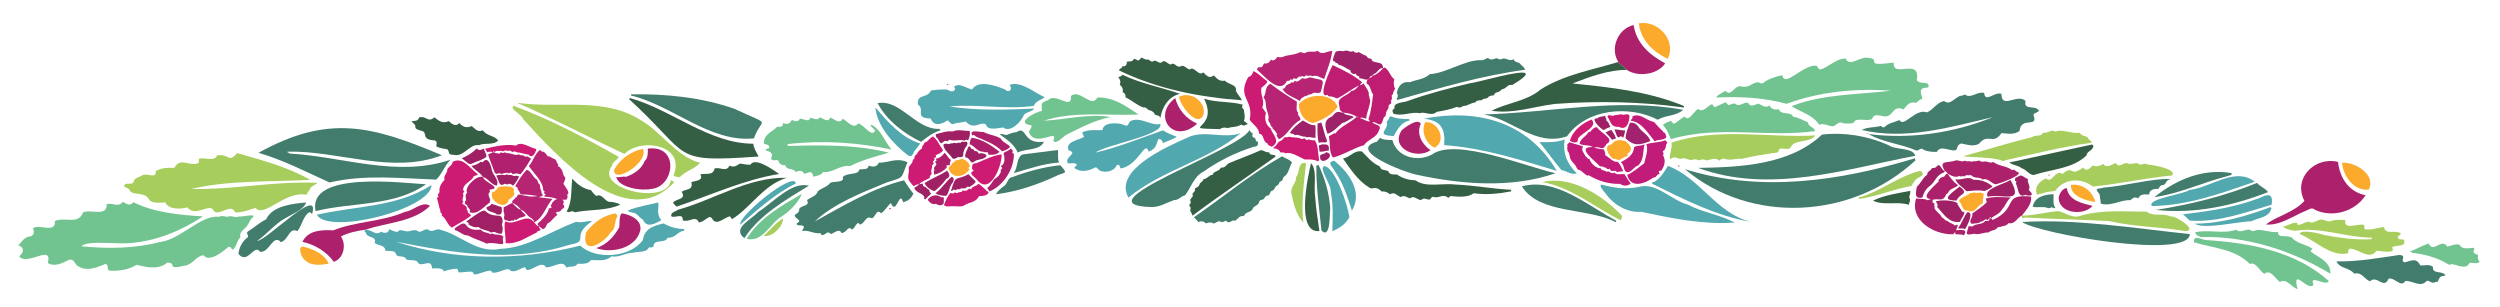 <?xml version="1.0" encoding="UTF-8"?> <svg xmlns="http://www.w3.org/2000/svg" id="Layer_1" viewBox="0 0 754.47 92.77"><defs><style>.cls-1{fill:#fbaa2c;}.cls-2{fill:#71c490;}.cls-3{fill:#a32270;}.cls-4{fill:#b72474;}.cls-5{fill:#9f2064;}.cls-6{fill:#9f216a;}.cls-7{fill:#911f60;}.cls-8{fill:#ae206b;}.cls-9{fill:#c11c7a;}.cls-10{fill:#b1206e;}.cls-11{fill:#be1d71;}.cls-12{fill:#ad206b;}.cls-13{fill:#cd1b73;}.cls-14{fill:#a7cd5c;}.cls-15{fill:#417c6c;}.cls-16{fill:#355f44;}.cls-17{fill:#51a8af;}</style></defs><g id="JYFIXU.tif"><g><path class="cls-2" d="m37.07,60.9c1,.62,2.39,1.44,3.12.1,6.58,3.22,13.83,3.85,21.07,4.31-6.71,4.43-14.2,7.45-22.16,8.07-2.87.38-13.46-.94-14.43.96,7.75.75,16.04.7,23.52-1.29,6.24-.66,12.47-8.34,17.88-7.61.86-.56,1.88.05,2.73-.05,1.22-.49,2.03.48,3.31-.04,1.19.15,6.2-1.31,3.65.77-.48.62-.69,1.36-1.12,1.92-.72,1.29-2.54,1.67-2.08,3.52-1.23,1.32-1.11,2.82-2.28,3.78-.7-.19-.33-.97-1.37-.83-1.65,1.47-5.76,4.77-7.49,2.53-1.97.09-3.2,2.58-5.29,3.06-6.59,1.5-2.26-.72-5.65-.86-2.68,2.36-6.58,1.33-9.27.68-2.49,1.53-5.21,1.9-8.04,1.77-1.08-.01-.18-1.55-1.24-2.06-2.53.99-5.49,2.36-8.06.86-1.43-.41-1.24-2.59-3.09-2.05-1.93.91-4.28,2.23-6.35.93,1.52-5.91-6.12,1.06-8.68-2.02,1.44-.94,1.73-2.8-.22-3.25.85-1.02,1.86-2.54,3.33-2.72,1.18,0,1.77-1.39,1.05-2.44,1.82-1.57,6.92,1.73,6.66-2.24,2.97-1.36,7.09,1.27,8.49-2.6,2.28-1.08,7.32,1.46,7.12-2.45,1.88-.61,3.51,1.09,4.87-.75Z"></path><path class="cls-2" d="m578.27,31.04c-2.21-.51-2.67.78-3.82,1.98-3.64-1.63-2.92,2.96-6.36,1.98-1.02-.08-2.44-.73-3.01.62-.14.62-.88.43-1.32.61-7.12-.61-1.33,1.48-7.55.98-1.14-.74-1.91.34-2.76.86-1.52.24-2.95-1.14-4.41-.39-1.89-2.98-5.54-3.84-8.4-5.63,9.57-3.75,19.89-3.44,29.95-4.67-10.22-.82-21.63.3-31.41,3.95-6.92-1.87-13.91-2.28-21.28-1.89.44-.91,1.91-1.31,2.76-2.05,1.75,1.98,2.75-1.59,4.59-1.36,2.73.71,3.02-.96,5.32-1.23,1.09.53,1.27.53,2.15-.21,1.5-1,3.47-1.55,5.18-1.9.56,4.04,6.53-3.58,10.41-2.83.17.53.49.79.9,1.16,2.72-.75,4.88-3.38,7.8-3.36.93,2.54,4.15-.28,6.13-.26,5.72.3-1.9,2.81,8.35,1.5-.38,4.9,8.17-1.69,6.97,5.27.47.78,1.49.8,2.28.84,1.51-.02,1.97,1.69.13,1.47-2.02.38-.92,2.05-.72,3.33-.78.21-1.35.7-1.9,1.24Z"></path><path class="cls-14" d="m95.79,55.17c-.81.88-2.25.97-2.39,2.27-.54.3-.55.82-.9,1.33-6.6-1.25-12.73,7.09-15.41,3.97-2.09.62-3.93,1.48-6.17,1.33-1.07-3.18-5.62,2.08-6.71-.95-1.43-1.47-5.3,2.41-7.68-.54-2.09.57-5.66.73-6.63-1.5-6.7.61-3.68-1.71-7.11-2.39-1.12-.33-2.57-.16-3.48-.91-.25-.97-1.19-1.03-1.84-1.5.05-1.5,1.96-.29,2.82-1.24.15-1.4,1.63-1.5,2.68-2.14,1.23-.89,4.29,1.32,4.03-1.26,1.77-1.05,3.56-1.05,5.61-.97,1.81-3.52,4.82-.12,7.35-1.53.03-.38.06-.79.1-1.25,1.75-.5,4.69,1.02,5.49-1.02.37-.28.61.23.98-.05,2.48-.08,2.65,2.3,5.04-.63,7.53,2.19,15.04,4.1,22.08,8.09-11.62.62-25.04.08-35.95,2.76,13.37.2,24.55-2.39,38.09-1.88Z"></path><path class="cls-17" d="m206.41,69.1c-2.07.02-4.41-.64-6.13-1.68-3.18.76-5.72,1.54-6.28,5.03-3.8,5.35-14.29,6.03-18.88,1.67-18.22,4.64-37.88,4.63-55.71-1.2,17.2,3.38,35.11,6.51,52.26.99,6.81-1.22.11-2.31,7-7.18-1.6-.13-3.25.65-4.81.2-7.62,2.84-14.71,7.86-22.8,8.17-7.2,1.45-11.78-4.13-18.06-5.72-1.19-.63-2.27.7-3.36.19-1.36-1.08-2.11.63-3.33.33-1.38-1.18-2.72.37-3.98-.18-.9,0-1.63-.74-2.33.25-.97.08-1.74-.58-2.63-.79.07,1.3-1.56,1.26-2.37.73-1.77,1.63-3.57-1.54-5.14-.19.61.22.61.89.89,1.23.97.75,3.02.67,2.28,2.35,1.2.93,3.16.52,3.28,2.41,1,.07,3.06-.27,3.24,1.1.49,1.01,2.67.09,3.03,1.48,1.11.47,3.22-.18,3.66,1.14,1.33,1.21,3.98-1.64,4.14,1.57.81.07,3.28-.38,3.49.89,1.18-.37,2.78-.79,3.87-.78.79.24.27,1.06.92,1.11.99.01,2.83-.36,3.9-.21.15.23.32.5.52.82,1.76-.02,3.36-1.23,5.14-1.12.11.2.2.36.32.57,1.75.23,3.27-1,5-1.08,1.3,1.59,3.09-.07,4.85-.57.2.29.39.55.61.87,1.87.05,4.57-2.95,5.77-.84,1.91.26,5.28-2.55,6.12.08,1.19-.57,2.6.15,3.43-1.15,1.42.04,3.28.17,4.01-1.11,2.48-.02,4.37.49,6.23-1.11,2.36.42,4.33-1.13,6.54-1.09,1.61-.47,3.9.09,4.77-1.65.53.23.91-.1,1.35-.15-.14-2.54,3.64-.84,4.25-2.74,2.41.17,2.79-1.8,5.02-2.13-.02-.13-.04-.25-.08-.52Z"></path><path class="cls-15" d="m131.65,54.2c-10.66-.37-21.63-1.62-32.18.87-7.02-3.16-14.01-6.81-21.46-8.96,21.25-11.76,34.34-8.09,55.36.74-15.15,5.84-31.18-1.47-46.65-1.08,0,.49.63.12.56.56,16.13.89,32.48,7.32,48.66,1.89-1.86,1.88-2.46,4.18-4.29,5.98Z"></path><path class="cls-15" d="m563.9,40.46c12.67,1.63,25.78-.34,37.6-5.12-12.98,2.99-26.2,7.05-39.66,3.88,1.71-.89,3.55-.7,5.42-1.12.56-.43.66.71,1.53.22,1.05-1.21,3-1.4,4.44-2.1,1.23,2.46,4.95-3.66,8.26-2.3,1.98-.77,2.92-2.97,5.2-3.43,1.94,1.55,3.32-1.36,5.26-1.64.42.13.7-.37,1.08-.27,1.85,1.28,3.68-1.12,5.75-.52.36,3.14,3.23-.57,5.24.29,0,4.78,4.8-.3,7.27,2.13-.68,3.04,3.01,1.02,4.04,2.93-.45.7-1.31.5-1.68,1.24,1.67,4.23-3.74.28-4.18,4.89-1.7,1.21-3.54.76-5.44.63-2.62,3.78-3.98-.22-6.8,3.22-1.73.96-3.61.25-5.35-.09-2.4.83.26,2.9-4.21,1.75-1.14-.28-2.51-.56-3.16.79-1.38.03-2.79-.06-4.03-.68-.92-.89-1.57.71-2.43.16-4.43-1.93-9.91-2.36-14.14-4.86,0,0,0,0,0,0Z"></path><path class="cls-2" d="m268.29,46.06c-3.95,1.13-7.95,2.15-11.76,4.07-2.9-.48-5.14,2.1-8.1,1.79-.7.99-1.76,1.1-2.86,1.38-.46-.15-.09-.64-.38-.86-.22-.18-.42-.38-.59-.54-.68.21-1.3.4-1.9.58-.54-1.28-1.61-.92-2.6-.61-.86-1.34-2.63-.32-3.12-2.02-1.16.09-1.82-.37-2.16-1.51-.7-.12-1.7.35-2.17-.49,1-1.54-.28-2.11-1.63-2.53.19-.51.66-.5,1.07-.54.32-1.38-.8-.94-1.59-1.48.06-2.97,2.55-3.38,4.06-5.05,1.17.13,1.69.01,1.79-1.14,1.19.55,2.06.26,2.63-.92.88.46,2.05.69,2.42-.4.97.11,1.75.58,2.72.47.15-.24.31-.47.47-.72,1.02.14,2.02,1.01,2.83-.13,1.19.34,2.35,1.77,3.2.05,1.16.5,2.86,2.17,3.67.37,1.55.74,3.21,3.32,4.69,1.44,1.71.18,3.95,4.38,5.17,2.17-.46-.49-.92-.97-1.4-1.47.07-.14.13-.25.19-.36,2.95,1.48,4.01,5.04,6.13,7.52-10.17-2.14-20.91-2.88-31.35-1.64-.22.53.25.59.63.55,10.02-.28,20.09-.42,29.93,2.03Z"></path><path class="cls-15" d="m275.64,58.48c-.63,1.37-1.59,2.2-3.07,2.53-1.16-3.95-2.05,4.3-3.72.25-1.12.99-1.74,2.36-2.99,3.12-1.27-1.55-1.57,1.02-2.71,1.51-1.94-1.02-2.01,1.5-3.66,1.9-.8-1.55-1.48,1.28-2.39,1.47-1.23-1.38-1.53,1.08-3.18,1.06-.55-1.52-2.15-.03-3.13.31-1.33-1.27-1.31.3-2.83.33-.12-.21-.21-.37-.33-.59-2.1.24-3.38-1-5.57-.67.22-.43.4-.8.59-1.18-.49-.98-1.71-.08-2.25-.89.05-.57.97-.42.77-1.11-3.04-2.49.09-1.12.06-3.59.86-1.06,3.31-.68,2.31-2.55,1.32-.95,2.72-1.11,3.3-2.69,1.23-.99,2.77-1.27,3.78-2.55.99-.46,4.33.05,3.72-1.67,1.08-1.45,4.89-.55,4.93-2.25.99-.41,2.64.3,2.9-1.25,1.21.48,2.5.5,3.02-.87,3.02.04,5.45-1.66,8.68-.13-2.13,5.07-.68,4.36-6.22,6.07-7.41,3.05-16.11,6.42-21.77,11.8,8.71-4.79,17.33-10.04,26.97-12.43.84,1.45,1.82,2.7,2.79,4.06Z"></path><path class="cls-15" d="m549.86,40.62c6.96-.79,13.81.42,20.12,3.2,2.02,1.54,7.25.58,8.04,3.18-21.37,4.13-44.07,11.57-65.57,3.67,12.65-.22,27.62-.82,37.41-10.05Z"></path><path class="cls-15" d="m508.52,51.06c22.78,7.16,46.83,3.56,69.37-3.29.06.21.1.38.17.62-19.1,17.8-49.81,19.41-69.54,2.67Z"></path><path class="cls-12" d="m490.95,21.11c3.54,2.28,9.39,1.35,11.59-1.99-4.75-2.57-8.65-5.95-9.53-11.56-4.72,1.04-7.23,7.02-4.63,11.13-.05.03-.09.04-.14.06.84.81,2.09,1.51,2.72,2.37Z"></path><path class="cls-16" d="m507.61,31.75c-10.65-4.27-21.81-5.4-33.06-6.57,5.15-1.96,11.03-4.19,16.41-4.07-.63-.86-1.88-1.56-2.72-2.37-7.88,2.42-16.13,3.75-23.31,8.27-4.29,3.64-10.01,3.92-14.78,6.42,6.54,1,12.59-1.26,19.01-2.06,13.04-.97,26.14-.71,39.04,1.08,0-.16.01-.25.02-.36-.2-.12-.39-.29-.6-.35Z"></path><path class="cls-15" d="m415.55,42.76c.3-.38.59-.75.9-1.14,1.16.65,2.46.63,3.75.63,1.3,5.1,7.44,6.82,11.97,4.37,7.12-5.17,28.39,3.7,37.26,5.66-13.3,4.62-28.4,3.4-42.01.42-3.17-.55-21.21-7.33-11.87-9.95Z"></path><path class="cls-14" d="m211.27,49.14c-1.38,1.75-4.5,2.49-6.24,4.43-.55-.32-1.37-.08-1.76-.68,3.76-9.12-9.67-11.54-14.84-6.43-10.71-5.01-21.89-10.89-32.38-15.44,12.42,1.83,26.02-1.87,37.19,5.15,6.42,3.65,10.77,11.01,18.02,12.97Z"></path><path class="cls-17" d="m286.55,32.13c8.14,1.29,17.3,1.02,25.55.63-.55.97-2.21.96-3.06,1.85-.75,2-4.12,5.65-6.32,3.85-7.55,1.46-3.09-2.1-7.33-.9-1.38.66-2.99.35-3.88-.89-1.38.36-2.86.33-4.13.83-.64-.26-.86-.88-1.44-1.19-1.79,1.28-4.12,1.92-5.07-.54-5.19-.15-1.44-2.64-3.88-4.24-.33-3.4,2.93-1.7,3.93-4.21,1.52-.25,3.35-.39,4.92-.29.84.43,1.74,1.04,2.42-.1-.11-.3-.2-.55-.3-.81,1.66-1.22,3.65.52,5.38.9,1.91-3.06,7.03-1.17,9.86-.08,1.19,1.28,2.66.11,1.44-1.31,3.35-1.35,7.47,2.33,10.64,3.71-.91.73-2.88,1.23-3.27,2.6-8.28,1.21-17.07-.61-25.48.18Z"></path><path class="cls-11" d="m409.47,35.25c-1.05-.7-2.67-1.24-4.03-1.21l.02.02c-1.66-1.09-.86-.74-1.34-2.4-.68-2.5,2.55-2.59,3.69-4.23.98,0,1.66-.91,2.34-1.63-2.02.83-4.41,2.94-6.66,3.91-.8-.26-1.53-.75-2.36-.59-.37-.11-.48-.77-.97-.35-2.36.1,1.38-7.99,2-9.12,3.17,1.47,6.25,2.93,8.92,5.18-.22.28-.42.52-.64.79.54.21.68-.32,1.06-.45.58,1.13,1.8,2.29,1.58,3.56.31.46.09,1.02.43,1.45-.02,1.87-1.05,3.64-1.22,5.65-.66-.16-1.29-.58-1.9-.16,1.08.16,2.01,1.13,3.08.94-.17-.22-.33-.42-.49-.63.83-2.45,1.12-5.04,1.4-7.52-.72-.83-.64-2.07-1.48-2.94-.76-.19-.45-1.09-.18-1.51.31-.07.51-.26.6-.57.44.01.74-.18.89-.6,0,0-.02.02-.02.02,1.22-.26,2.45-1.38,3.22-2.3,0,0-.02.02-.02.02.16-.07.33-.15.51-.23,1.39.84,1.68,2.75,2.87,3.52-.21.99-.26,1.96.27,2.96-.69.52-.36,1.51-1.08,2.03q.33.93-.25,1.65c.51.68-.22.93-.65,1.24.12.64-.13,1.19-.52,1.65-.41.59-.11,1.73-.83,1.94-.52.76-.31,1.73-1.2,2.25-.88-.12-1.59-.91-2.38-.75.99,1.16,3.08.56,1.97,2.66-.76,2.17-3.37,2.57-4.45,4.3-3.23.93-6.11,2.91-9.38,3.74-1.27-1.66-.72-4.31-1.25-6.38.58-.34,1.13-.66,1.7-.99.04.03.12.08.24.17,1.68-2.35,4.46-3.17,6.53-5.12q.21.3.57.07c-.25-.02-.42-.03-.59-.05Z"></path><path class="cls-16" d="m456.35,25.66c-1.34-.33-1.67.95-2.66,1.16-.28.11-.56.16-.76.42-.6.84-1.8.34-2.1,1.53-.58.05-1.32.07-1.75.61-.47.63-1.42.12-1.88.86-.69.06-1.62-.06-1.98.71-1.28,0-2.28,1.05-3.5,1.02-.64.18-1.21.86-1.97.25-1.99.81-4.01,1.17-6.19,1.54-1.58,1.5-3.45-.23-5.13.41-2.52-.56-5.21,1.05-7.89.14-.44-.69-.43-1.25.32-1.55-.53-1.92,2.73-1.76,3.87-2.25,6.15-2.23,12.64-3.9,18.91-5.39,3.65-.42,25.88-7.36,12.72.55Z"></path><path class="cls-14" d="m186.75,47.35c-.46,1.04-1.93,1.36-2.05,2.71-5.51,7.01,16.78,12.03,17.71,4.41.47-.04.7.3,1.08.49-14.46,15.79-35.69-8.18-45.67-19.09-.33-1.32-4.1-2.98-2.87-3.94,11.03,4.05,21.7,9.7,31.8,15.43Z"></path><path class="cls-2" d="m504.27,42c-1.45-3.42-1.39-2.85-2.4-4.29.53-.53,1.19-.87,2.38-1.2.28.26.58.56.89.85,1.22-.55,2.06-1.65,3.28-2.17,1.13,1.78,2.89-1.67,3.99-2.31,1.66,1.23,2.65-.8,4.28-1.46.23.31.44.6.69.94,1.24-.4,2.18-1.04,3.39-1.49.3.29.6.59.91.89,2.71-1.27,1.82.3,3.38-.13.92-.18,2.28-1.32,2.85-.1.65.8,1.93-.11,2.73-.25,1.12.38,1.91,1.51,3.42.55.55,1.32,1.6,1.25,2.82,1.18.64,1.91,3.57.46,4.24,2.22,1.69.22,2.98,1.08,4.51,1.7.11,1.46,1.83,1.27,2.15,2.63-14.04,2.02-29.37-1.84-43.52,2.44Z"></path><path class="cls-17" d="m324.22,50.6c.26-.29.52-.57.8-.86-.59-.85-1.8-.31-2.75-.46-1.22-1.9,3.32-3.07.26-3.88-1.27-2.67,3.19-3.17,4.62-4.08-.21-.47-.4-.89-.59-1.32,1.83-.99,4.08-.68,6.16-.72.17-2.53,4.76-2.36,6.67-1.5,1.25.69,1.11-.98,1.88-1.3,3.07-1.3,6.04,1.57,8.89.94,1.19,3.31-16.47,6.27-19.58,8.63,6.76-1.53,13.77-4.41,20.44-6.73,1.28.96,2.68,1.34,4.12,1.95-1.22.82-2.83,1.27-4.16,1.92-.28-.7-.4-1.38-1.45-1.17-.66,1.9-.71,2.82-2.88,3.76-1.05-3.74-2.89,3.93-8.34,5.07-.59-.41-.13-1.35-1.29-1.06-.63,2.1-4.51,2.75-5.77,1.09-.16-.35-.55-.43-.86-.3-1.82,1.06-4.52,1.56-6.18.04Z"></path><path class="cls-17" d="m469.8,51.56c-11.15-3.35-22.25-6.95-33.97-7.76.41-5.03-.97-7.41-6.15-7.99,16.13-3.12,31.37.87,40.12,15.75Z"></path><path class="cls-15" d="m421.71,30.17s-.11-.14-.23-.29c.39-.63.53-1.17.06-1.86.45-2.08,1.57-3.55,3.95-3.2,2.06-.88,4.23-.77,6.01-2.45,4.94-.26,10.65-4.31,15.35-4.22.87.19,1.45-.48,2.23-.68.68.85,1.67.4,2.5.06.47.2,1.06.57,1.61.3,1.23-.69,2.27.94,3.57.02.29.98,1.3.86,1.98,1.32.35.69,1.35.97,1.48,1.89-13.12,1.74-25.86,5.55-38.5,9.1Z"></path><path class="cls-15" d="m386.92,47.16c.98.73,2.12.8,2.98,1.88-.75,1.22-.93,3.12-2.16,4.13-.56.18-.52.86-.76,1.23-.25.28-.7.35-.92.68-.04.6-.48.8-.94,1.08-.47.39-.46,1.16-1.1,1.35-.83.12-.63,1.22-1.27,1.48-.62,0-.94.32-1.19.83-.28.66-1.47.29-1.57,1.15-.19,1.12-1.65,1.06-1.96,2.09-.44,1.1-2.22.77-2.65,2.18-1.19-.33-1.79.79-2.61,1.4-1.03-.6-1.78,1.32-2.74-.06-.5.11-1.11.72-1.62.34-.71-.46-1.43.37-2.16.55-.74-.52-1.53-.34-2.35-.04-.57-.7-1.39-.81-2.19-.41-.47-.5-.92-.97-1.39-1.46,8.78-6.07,17.3-13.13,26.61-18.41Z"></path><path class="cls-17" d="m340.54,59.64c-4.64-8.3,11.61-15.33,17.64-18.04,5.21-2.61,10.87.48,16.24-1.42-9.72,8.15-23.81,11.15-33.88,19.46Z"></path><path class="cls-14" d="m504.4,43.06c14.18-4.71,28.91-1.39,43.45-2.18-1.7,2.42-6.48,1.06-7.37,3.5-.54,1-2.26.29-3.17.48-.76.15-.36,1.01-.9,1.15-3.71.52-7.27,1.07-10.79,1.93-1.7-.25-3.29.63-4.93.05-.66-.31-1.35.01-1.81.5-1.32-1.11-2.48-.29-3.81-.07-.73-.32-1.43-.47-2.17-.04-.65-.08-1.4-.54-2.04-.15-1.27.35-2.48-.98-3.77-.24-.98-.28-2-.97-2.87.02-.94.21.66-3.82.19-4.98Z"></path><path class="cls-15" d="m377.06,39.23c.23.48.56.83,1.05,1.04-.37.6-.15,1.39.64,1.32.32.59,0,1.09.9,1.2.11,1.09-.28,1.47-1.32,1.5-5.41,1.74-10.47,4.2-15.14,7.51-2.93,1.43-3.84,5.04-5.59,7.18-1.21.19-1.93,1.47-3.25,1.39-2.28.78-4.12,2.04-6.62,2.12-23.37-.48,26.94-17.36,29.33-23.27Z"></path><path class="cls-15" d="m507.94,33.15c-2.19,2-5.29,1.53-7.65,2.99-8.44-4.41-21.41-3.45-27.39,5.01-9.56,3.2-16.24-5.04-25.08-6.62,19.78-.48,40.38-5.1,60.13-1.38Z"></path><path class="cls-2" d="m310.49,39.8c.22-.7.97-1.14.77-2-5.09-.52,1.11-4.09,3.19-4.32-.09-2.1-.57-2.45,1.86-3.27,2.27-2.41,7.26,3.25,6.88-1.24,2.63-2.28,6.23,3.84,7.99.46,4.83-.2,8.61,2.58,12.44,5.13-9.42.44-19.33-1.12-28.6,1.86,6.68-.3,13.39-2.23,20.16-1.09-4.82.89-9.46,3.4-13.66,5.51-.75.56-3.09,3.02-3.62,1.57,1.67-3.96-5.55,2.51-7.41-2.62Z"></path><path class="cls-15" d="m190.44,28.82c0-.11-.02-.2-.03-.35,10.51-.18,21.19.88,31.2,4.35,11.89,5.59,8.18,2.3,5.92,8.94-13.28,1.36-24.45-9.9-37.09-12.93Z"></path><path class="cls-16" d="m227.34,43.37c.15,1.48.94,2.53,1.6,3.87-26.97,1.87-19.92.15-39.12-17.35.12-.1.22-.2.33-.29,12.76,3.59,23.67,13.69,37.19,13.78Z"></path><path class="cls-16" d="m437.78,59.15c-.24.19-.46.36-.71.56-1.41-1.27-2.61,0-4.06-.18-.69-.22-.8-.21-1.19.34-.53.99-1.52-.36-2.59.23-.92,1.04-2.4-1.54-3.67-.2-1.06-.36-1.81-1.14-2.84-.42-1.06-.39-1.89-1.74-3.23-.84-.75-.59-1.45-.98-2.49-.83-2.13-2.12-2.7-.28-3.88-1.28-3.26-1.95-5.63-5.54-7.82-8.69,2.29-.45,3.35-2.61,5.73-2.11,1.46,1.47,3.02,3.37,4.91,4.26.77.13.56,1.18,1.42,1.21.49.25,1.34.13,1.68.6.38,1.08,1.58.81,2.54.85,1.61,1.16,3.49,1.71,5.64,1.78,2.91,2.26,8.19.77,12.02,1.26,5.63.25,11.09,1.3,16.76,1.58.02.17.04.29.06.48-3.66.72-7.7,1.11-11.29.57-1.9,1.38-4.76,1.06-6.98.85Z"></path><path class="cls-12" d="m705.59,48.86c.52,4.85,3.3,9.11,8.32,10.05-3.11,4.93-9.99,6.92-15.29,4.4-.92-.83-1.62-.17-2.54.21-3.92,1.54-7.97,4.64-12.24,4.22,3.27-2.56,8.59-3.67,11.6-7.12-3.6-6.9,3.29-13.49,10.15-11.76Z"></path><path class="cls-16" d="m366.31,22.75c1.08,1.15,1.75,1.85,3.35,1.59,1.04,1.23,3.72,1.1,3.31,3.08.54,1.05,1.35,1.93,1.86,2.84-12.62-.85-25.9-3.5-37.11-9.01.03-.69.9-.43.97-1.26.93.15,1.5-.4,1.35-1.36.94-.19,1.68.16,2.23-.94.41.19.82.39,1.28.6.36-.29.64-.55.93-.94.72.38,1.29.76,2.17.64.53.39.98.92,1.61.36.77-.27,1.34.88,2.3.51.84-1.11,1.72.41,2.73.64.64-.57,1.2-.13,1.74.31.51.33,1.03.48,1.58.05.84-.14,1.55.86,2.38,1.11,1.54-1.19,2.59,2.21,4.17.88.95.94,1.76,2.02,3.15.9Z"></path><path class="cls-14" d="m707.77,66.38c-.49,3.38,3.89.8,5.73,1.54.02.43.04.84.06,1.24,2.15.42,3.84-.48,5.94-.64.27,2.55,3.46.7,4.97,1.89.09.66-.57.58-.81.89-.15,1.16,1.06.91,1.82,1,.9,2.54-2.56,1.45-3.59,2.38,1.38,2.17-3.64.98-4.72.99-2.04,3.09-5.55-.76-8.14-.62-.25.46-.65.79-.23,1.3-5.23,1.48-10.11-3.86-14.77-5.73.07-1.54,6.19-.17,7.33.29,4.76.91,9.35,1.54,14.31,1.28.05-.15.09-.27.16-.47-7.8-.02-15.62-3.34-23.25-2.06-1.07-.16-2.97-.51-3.58-1.27,1.44-.25,2.95-1.42,4.28-1.13-.28,1.75,3.07-.96,3.84-.22.71.41,1.45-.21,2.15-.38,1.29-.87,2.57.03,3.71.2,1.56-.63,3.03-.53,4.77-.47Z"></path><path class="cls-16" d="m363.22,54.04c1.24-.06,1.57-1.26,2.74-1.28.38-1.31,1.96-.87,2.47-2.19,1.08.17,1.52-.54,2.19-1.2,3.15-1.38,6.75-2.61,9.87-4.04.93-.04,1.49.83,2.55.6,0,1.28,2.36.44,1.79,1.41-8.26,5.96-16.8,11.62-24.94,17.76-.19-.95-1.04-1.39-.51-2.35-.62-.65-.57-.96.03-1.57-.48-1.19.03-1.11.62-2.06-.65-1.04.96-1.03.58-2.23.57-.36,1.34-.59,1.43-1.37.3-.58,1.04-.7,1.19-1.49Z"></path><path class="cls-17" d="m495.22,63.91c-3.98.39-8.35-2.12-10.7-5.57-.49-.5-2.47-2.87-.9-2.57,3.61,1.03,7.41,1.41,11.15.6,5.02-1.4,9.67,4.08,14.58,5.37,4.47,2.39,9.85,3.06,14.15,5.43-9.66.68-18.92-1.29-28.29-3.26Z"></path><path class="cls-15" d="m610.23,67c16.37-.99,33.91,1.9,50.64,3.65-.22,7.78-45.59-.06-50.64-3.65Z"></path><path class="cls-2" d="m702.81,84.83c-.87,1.81-6.03-2.35-4.64,1.11-1.6,2.27-6.59-5.7-4.79,1.31-1.89-.53-3.28-3.4-5.36-2.17-1.47-1.07-2.82-3.97-4.7-2.44-1.35-.76-2.59-3.79-4.33-2.97-4.63-4.59-10.87-4.74-16.85-6.53-.38-2.43,2.35-.82,3.51-.7,12.99.82,27.02,3.25,37.16,12.39Z"></path><path class="cls-14" d="m638.52,49.18c1.02,1.78,2.31-.34,3.55.08,1.19.74,2.75-.71,3.67.45.91-.03,1.66-.63,2.52-.02,1.22,0,8.98,1.36,7.23,3.27-7.99.74-15.93,2.56-23.91,3.34-3.51-2.78-8.7-2.46-11.34,1.29-1.39.23-2.84.3-4.13.87-.49-.06-.92.16-1.33.32-.99-2.24.64-4.13,2.77-4.95,1.65,1.89,2.72-2.92,4.84-1.34,3.81-3.02,1.83,1.23,6.29-1.93.99,1.45,2.04.17,2.9-.61,1.19.43,2.07.2,3.16-.5.98,1.49,2.46.2,3.78-.25Z"></path><path class="cls-15" d="m95.23,63.71c-2.45-12.23,26.27-8.48,33.32-8.09-9.6,6.74-22.38,5.37-33.32,8.09Z"></path><path class="cls-16" d="m220.92,66.15c-.27-.38-.45-.65-.62-.88-1.51.28-3.78,2.7-5.09,1.14-.31-.52-.73-1.19-1.4-.78-.98.54-1.68,1.32-2.88,1.51-1.06-2.35-2.84.11-4.87-.64.04-2.46-2.27-.51-3.47-1.24-.3-1.15,1.24-1.35,1.91-1.93,10.92-3.02,21.38-9.97,32.9-9.67-7.08,2.21-10.71,8.88-16.48,12.5Z"></path><path class="cls-15" d="m732.34,84.78c-1.85,2.15-4.26-.14-6.46,0-1.19,2.26-3.33-1.26-5.04-.67-1.45,3.4-3.5-1.29-5.61.79-1.79-.74-2.44-2.89-4.76-2.31-1.58-1.96-4.31-1.43-5.35-3.71,6.44.13,12.67-1.03,18.9-1.92,2.64.05-.07,1.84,1.76,2.22,2.27-.67,3.45-1.34,4.66.92,1.33.1,2.57-.5,3.81.44-.35,2.38,3.17.99,3.72,2.63-1.78.25-1.62.39-2.29,1.85-.71-.04-1.34.59-2.05.13-.37-.19-.71-.49-1.27-.39Z"></path><path class="cls-15" d="m77.58,72.71c2.83,0,19.24-17.07,16.61-8.14-.27-.22-.48-.38-.73-.58-1.98,1.05-2.24,4.02-3.72,5.76-2.57-1.25-2.55,2.62-4.99,3.33-2.28-2.67-3.5,3.33-6.26,2.9-1.85-2.56-3.67,4.01-6.54.66.26-2.12,1.18-3.81,2.88-5.1.22-.69-.68-1.16-.04-1.67,1.92-1.13,3.5-2.71,5.54-3.69,1.8-4.03,7.99-4.75,12.06-5.07-.62,2.13-4.22,3.47-6.21,4.7-3.3,1.8-5.48,4.77-8.58,6.89Z"></path><path class="cls-16" d="m204.15,62.37c-.39-.41-.71-.76-1.07-1.16.98-1.41,4.15-.83,2.63-3.35,1.55-.98,3.48-.34,2.95-2.91,1.1-.4,3.77-.37,2.69-2.34,1.64-.4,3.85.5,4.32-1.79,1.73-.46,3.52,1.24,4.53-.87,1.11.73,2.11.08,3.03-.56,1.12.02,2.11.43,3.25.3,1.45-2.38,6.8,1.55,8.68,2.82-10.58,1.67-20.7,6.43-31.01,9.85Z"></path><path class="cls-14" d="m592.42,47.15c6.9-1.85,13.83-4.09,20.78-5.73,1.16-.94,2.48.12,3.44-1.41,1.1.33,2-.69,2.96-.56.5.23.96.4,1.45,0,2.33-.14,4.21.88,6.46.62.84.77.83.77,2.09,1.14.65.25.71,1.17,1.55,1.36v.52c-8.72,1.16-17.37,3.37-25.96,5.27-.84.61-1.55-.26-2.36-.25-3.28-.74-7.21-.55-10.41-.96Z"></path><path class="cls-16" d="m150.35,42.39c-1.47,1.58-4.03.57-5.86,1.44-2.7-.55-4.52,3.74-7.67,2.88-1.87,0-.99-.78-1.8-1.65-1.14-.21-2.29-.32-3.33-.86-.08-.79.51-1.25-.46-1.82-4.6-.23-1.66-2.54-4.34-2.98-.77-.32-1.71-.35-1.55-1.38-.1-.55-.78-.89-1.17-1.42,1.07-.16,1.89.06,2.37-1.18,2.26-.57,2.49,1.76,4.57-.02,1.23,1.02,2.57,2.06,4.28,1.14.96.78,2.05,1.9,3.27.59.96,1.26,2.22,1.58,3.69.91,1.1.8,1.7,2,3.36,1.28,1.19,1.78,3.33,1.45,4.63,3.05Z"></path><path class="cls-4" d="m390.02,24.12c-.16-.06-.33-.13-.54-.22-.15.49-.58.52-1.08.51-2.25,4.35-6.73-1.48-9.08-3.37.11-.22.22-.46.35-.73.38-.01.75-.03,1.16-.05.2-.36.41-.72.64-1.12,1,.17,1.68-.25,2.05-1.17.86.7,1.49-.18,1.97-.8q1.18.38,2.37-.3c1.45-.3,3.04-.39,4.28-1.05.66-.34,1.23.51,1.87.1,1.13-.71,2.39.06,3.68-.6,1.15,1.45,2.74.15,4.35.01-.24,2.8-1.55,5.75-2.44,8.53-1.04-.46-2.57-1.38-3.57-.84-.6-.56-1.21.22-1.85-.34-.22.18-.44.36-.65.53-.38-.36-.77-.29-1.15,0-.08-.06-.16-.11-.27-.19-.31.27-.62.54-.95.83-.56-.32-.81-.35-1.14.27Z"></path><path class="cls-13" d="m139.75,57.35c.11.13.26.31.42.5-.88.56,0,1.09-.47,1.69-.08.51-.24,1.03.17,1.51-.17.08-.32.15-.48.23.53.73,1.83.81,1.44,2.1.13.06.25.12.41.21-.5.74.84.76.86,1.53-1.78,1.39-3.82,2.36-5.73,3.59-1.49-.95-1.67-2.77-3.11-3.7.53-.51-.6-.73-.34-1.36-.5-1.23-.65-2.6-1.05-3.86.16-.17.32-.35.48-.52-.53-.59.09-.74.31-1.34-.28-1.24.5-2.72,1.5-3.62-.43-1.49.94-1.91.85-3.27.54-.81,1.48-1.2,1.61-2.22,3.1-1.6,5.25,2.05,7.61,3.79-.33.45-.9.28-1.33.67-.58,1.57-3.11,1.99-3.14,4.09Z"></path><path class="cls-2" d="m664.15,71.53c-.82-.44-1.4-.47-1.69-1.42,4.05-.96,8.47.62,12.42-.8,1.13,1.21,2.68-.24,4.07.01.79.72,1.46.27,2.34.06,2.07-.02,3.94.84,6.2.65-.06,2.02,2.28.66,4.16,1.69,1.6,1.83,4.2,1.99,6.24,3.32-.21.27-.4.52-.62.79,2.36,1.94,6.13,3.01,6.03,6.79-11.63-7.01-25.16-11.41-39.14-11.09Z"></path><path class="cls-14" d="m610.2,65.06c3.57.05,7.26-1.06,10.92-1.35,2.02.37,4.3,2.26,6.48,1.49,6.65-2.02,13.15-1.32,20.21-1.32,2,1.59,4.97.31,7.25,1.44,1.65-.3,8.47,4.37,4.43,4.43-7.55-1.33-15.55-1.3-23.07-3.03-8.32-.46-16.7-.62-25.02-1.06-.7-.08-1.39.76-1.19-.6,0,0-.01,0-.01,0Z"></path><path class="cls-12" d="m110.38,69.31c-2.5.34-5.22.87-7.49,2.05,1.7,2.44.88,6.68-2.17,7.66-2.01-2.97-5.88-5.34-9.45-6.01,1.66-3.57,5.89-3.69,9.3-3.49,6.94-2.79,14.73-2.55,21.67-5.6,2.48-.27,5.19-3.39,7.54-1.81-4.84,4.91-13.21,5.03-19.39,7.2Z"></path><path class="cls-4" d="m162.65,68.27c-.97-.93.03-1.01.6-1.7,1.02-.97,2.09-2.17,2.4-3.66.25-.07.51-.14.82-.23-.11-.29-.2-.55-.31-.83.17-.1.33-.18.51-.28-.05-.12-.1-.23-.15-.35.67-.35.76-1.12,1.7-1.09-1.32-.66-2.62-.61-4.08-.83.21-.25.36-.43.54-.64-.17-.12-.33-.24-.53-.38.07-.17.14-.34.22-.54-.13-.08-.29-.16-.42-.24-.07-2.87-2.89-5.17-4.36-7.4,1.41-1.57,1.81-3.71,3.38-4.86.35.2.53.76,1.07.52.48.45.98.83,1.25,1.44.75-.15,1.11.47,1.76.7,1.03.21.76,1.17,1.45,1.77-.54.71.68.56.7,1.2.87.69.47,1.93,1.33,2.61.24.78-.39,1.38-.49,2.03.5.76,2.22,2.8,1.11,3.2.15.57.27.9-.2,1.54-.39.02-.81.03-1.4.06,1.03.35.42.69.39,1.37.68.8.34.99-.43,1.47-.36.9-1.15.72-1.84.98.18.22.36.43.56.68-.94.7-1.59,1.62-2.44,2.35-1.13.27-.65,1.64-1.98,2.02-.41-.32-.77-.61-1.14-.91h0Z"></path><path class="cls-17" d="m528.18,66.92c-10.33-1.79-20.06-6.77-29.55-11.46-.32-.69.61-.4.91-.76,1.71-1.18,2.78-2.85,3.81-4.65,9.73,3.68,14.53,14.19,24.84,16.86Z"></path><path class="cls-12" d="m587.77,52.46c.9,1.27,1.82,2.52,3.12,3.42-.55.79-2.08.91-2.7,1.8-.25.33-.34.78-.85.9-.98,2.66-2.26,1.04-4.21,1.77.21.21.24.4-.04.62.27.19.54.38.8.57-.25.28-.28.57.02.86-.63.86,1.87,2.13,2.08,3.21.71.16.94,1.08,1.79,1.06.38.63,1.58.72,2.1,1.36.38.09.61-.51.98-.02-.17.45-.35.93-.55,1.47,1.2-.03,3.87-.57,2.36,1.52-.94-.42-1.52-.13-2.65-.37.07-.17.12-.29.17-.41-.34-.09-.37-.07-.7.47-5.79.24-13.32-4.2-11.22-10.82,1.27.31,2.12-.09,3.51.57.26-.27.68-.14.99-.36-3.74-.27,1.46-4.33,2.36-5.42-.47-.54.27-.37.39-.85.16-.35.92-.37,1.23-.54.31-.31.46-.93,1.04-.77l-.02-.02Z"></path><path class="cls-12" d="m185.95,53.44c1.11.2,1.99-.32,2.98-.07,2.35-.84,4.69-2.31,5.64-4.82.99-.74.99-2.59.93-3.7,9.72-1.21,8.04,11.56,1.08,12.16-2.9.68-9.83-.33-10.62-3.57Z"></path><path class="cls-4" d="m381.29,29.39c1-1.19.28-3.35,2.13-4.08,2.55,1.92,5.14,3.71,7.93,5.33.14,1.15-.44,2.59.46,3.42-.54.76,1.37,1.66.36,2.3-2.55,1.44-3.6,4.44-6.19,5.65-.27-.38-.5-.72-.74-1.06.06-.1.14-.22.23-.38-.41-.63-.69-1.34-1.39-1.66.13-.68-.58-.58-.61-1.13-.06-.51-.59-.87-.75-1.62.42-1.17-.29-2.33-.58-3.56-.22-1.1.04-2.29-.86-3.2Z"></path><path class="cls-17" d="m95.61,64.82c11.6-2.74,24.15-2.19,34.6-8.98.03,7.28-31.08,15.17-34.6,8.98Z"></path><path class="cls-16" d="m339.65,29.35c.14-.75-.16-1.16-.82-1.56.16-1.05-.17-1.55-.91-2.25.38-.79.17-1.44-.45-2.29.53-.07.92-.27,1.3-.68,5.62,2.68,11.55,3.71,17.33,5.75-3.38.75-5.39,3.93-5.91,7.3-.32-1.02-1.22-.61-1.76-1.16-.15-.65-.72-.84-1.2-1.12-.95.09-1.12-1.17-2.14-.9-2.02-.67-3.42-2.11-5.43-3.08Z"></path><path class="cls-15" d="m487.79,66.62c-.07.14-.12.25-.2.42-8.48-4.49-22.9-2.23-28.32-10.8,10.12-2.77,19.74,5.74,28.53,10.38Z"></path><path class="cls-12" d="m587.79,52.48c-.17-.42-.45-.73-.88-.89,0,0,.02.02.02.02-2.1-3.48.96-2.3,3.17-3.16,1-.28,1.95.62,2.87.04.31-.04.55.47.9.12.61.07,1.28.34,1.96-.03.49.36,1.02-.25,1.61-.08.39.4.88.29,1.35.28.96-.31,1.87.74,2.73.07,1.65,1.37,4.12,1.14,5.74,2.54.55-.52.85.13,1.29.37,3.17.75-5.5,3.78-6.35,3.87-1.27-.33-2.54-2.12-3.9-1.41-.61-.82-1.84-.4-2.61-.83-.45.02-.57-.48-.99-.59-.66.36-1.3-.39-1.77.48-.6-.45-.98.3-1.55-.18-1.36.62-2.4-.04-3.6-.67l.02.02Z"></path><path class="cls-16" d="m631.37,43.62c.14.16.26.3.4.46-.24,1.53-1.99,1.47-2.1,2.85-4.31,4.05-10.22,4.05-15.51,5.77-1.5.61-2.56-1.61-4.05-1.92-1.04-.93-2.65-.89-3.75-1.73,8.09-1.81,16.81-3.63,25.02-5.44Z"></path><path class="cls-13" d="m380.7,26.47c-.54,2.17,1.21,3.95.21,5.96.44.57.76,1.05,1.15,1.68-.53,1.47-.16,3.62,1.37,4.61.66,1.99,3.23,3.96.39,5.57-.54-.26-1.17-.33-1.3-1.02-1.58-.5-.87-2.75-2.5-2.89-.08-1.9-1.94-2.78-2.87-4.21,1.24-6.32-3.93-6.62-.46-12.89.92-.28,1.3-.86,1.56-1.82,1.46.55,2.6,2,3.95,2.84.84.58-1.06,1.75-1.5,2.17Z"></path><path class="cls-17" d="m680.46,54.83c-10.09,3.52-20.31,7.22-31.06,7.35-1.58-2.23,9.51-3.48,11.34-4.85,6.43-.7,13.79-7.12,19.72-2.5Z"></path><path class="cls-4" d="m161.22,67.11c-.05-.7-.64-1.21-1.27-1.52-.97-.59-1.58-2.03-2.76-2.28l.02.02c-.61-.92-1.57-1.79-2.61-2.06l.02.02c-.26-.94.66-1,.96-1.65.56-.05.43-.83.95-.95,1.93.3,3.42.92,5.77.46-1.88-.21-3.26-.57-5.09-.43-.48-.49-.43-1.3-1.06-1.56.05-.11.1-.22.17-.39-.24-.18-.51-.37-.83-.6,1-1.76,2.05-3.45,3.47-4.95,1.38.42,1.83,2.36,3.11,3.01.33.53.26,1.26.9,1.49-.02.75.13,1.51.46,2.16.1.45-.24.48.38.74,0,.74-.66.63-1.31.91,1.6.12,2.66.35,4.24.49-1.92,2.09-2.91,5.95-5.56,7.07h.01Z"></path><path class="cls-16" d="m368.1,38.97c-13.01-.35.07.28-4.72-9.17,3.78,1.2,8.08.74,11.72,1.8-.47.6-.23,1.05.27,1.43.1,1.22.53,2.24.02,3.43.4.32.77.61,1.17.94-.69.43-1.3.7-2.02.17-1.21.92-2.68.6-4,1.09-.92-.2-1.51-.28-2.44.31Z"></path><path class="cls-15" d="m681.13,55.21c1.03,1.18,2.41,1.49,3.33,2.77-10.82,4.2-22.34,6.64-33.81,5.37,10.21-1.59,20.61-4.13,30.48-8.14Z"></path><path class="cls-15" d="m648.59,58.71c-1.5-.04-2.57-.28-3.34,1.18-.98-.68-1.63-.06-2.32.52-3.08-.15-5.74,1.94-8.91,1.07-.08-1.01-.32-1.93-.41-2.9-1.79-2.11-.37-1.4,1.28-1.97,6.17-.44,14.92-2.86,20.37-2.6-1.98.25-1.3,1.8-2.64,1.85-.62,0-.95.61-1.22,1.13-1.24-.03-2.76.17-2.82,1.73Z"></path><path class="cls-2" d="m728.08,76.31c-.2-.12-.45-.26-.73-.42,1.98-.72,3.58-1.81,5.64-2.39,1.32,3.12,3.86-1.86,5.57.93,6.49-2.07,1.32,1.25,7.94.34.5.51-.11.84-.07,1.24.32.5.71.9,1.39.8,0,.94-.2,1.55.52,2.14-.65.84-1.97.22-3.07.39-.78,1.73-2.46,1.02-3.66.82-.39-.43-1.05-.08-1.46-.48-.42-.06-.87.46-1.32.06-3.26-1.98-6.97-3.01-10.75-3.43Z"></path><path class="cls-13" d="m277.38,55.57c-2.19.27-.99,1.51-2.81-.73-1.09-1.29,0-2.76-.33-4.04.08-1.07,1.38-1.49,1.22-2.61.14-.07.26-.13.47-.23.02-.63.09-1.14.84-1.48.12-.76.9-1.23,1.5-1.73-.13-.88.61-.9.68-1.7,1.15-.21,1.55-1.47,2.64-1.86,1.23.85,2.08,2.9,3.04,4.22-.63.71-1.41,1.12-2.26,1.43.06.21.12.42.18.64-.25.05-.47.1-.7.15.08.18.14.35.23.54-.19.22-.37.44-.55.65.09.16.18.31.29.5-.21.23-.39.44-.58.66.34.56-.47,1.42-.15,2.02.43.72-.81.96-.45,1.69-1.15.65-2.42.99-3.27,1.92l.02-.02Z"></path><path class="cls-9" d="m501.82,45.59c-.03.43.54.81,0,1.18,1.02,1.65.5,3.28-.41,4.64-.24.07-.5.15-.8.24.02.63.61.99-.42,1.04-.28.51-.6.96-1.24.9-2.43,1.8-6.87,3.48-7.88-.81,1.87-.8,3.52-2.33,5.15-3.52.38-1.86,1.27-3.92.65-5.75,1.87-.6,3.9-.45,5.69-1.19.2.22.4.43.63.67-.71.86-.2,2.13-1.38,2.61Z"></path><path class="cls-9" d="m473.14,44.22c-.48-.54.13-.9.54-1.29,1.32.53,2.79.73,4.09,1.28-.81,1.2.35,1.95.7,2.96.51.09.54.92,1.2.78.44,1.38,1.88,2.82,3.44,2.85.24.88,1.23.38,1.74,1.11.13-.07.25-.14.43-.25.57.26,1.28.98,1.88.37.71.9,2.03.4,3.09.53.61,1.03,1.18,1.89,1.87,2.86-.96.77-2.22.81-3.19.06-3.37.14-6.67-.93-9.56-2.62-.08.04-.16.09-.28.16-.87-.42-1.47-1.21-2.25-1.67-.51.02-.82-.34-1.01-.7-.46-1.29-2.03-2.04-2.07-3.45-.2-.58-.21-1.24-.69-1.64.06-.44-.34-1.03.06-1.34Z"></path><path class="cls-15" d="m283.45,38.89c.14.13.28.26.44.41-2.26.72-4.07,1.99-5.91,3.52-5.23-2.53-10.49-6.6-13.12-11.7,6.95-1.23,11.47,8.05,18.59,7.77Z"></path><path class="cls-12" d="m610.21,65.05c-1.48.63-2.09,2.75-4.08,2.28-.46.72-1.18.85-1.93.96-.43.35-1.04,0-1.46.49-.67.9-1.84.58-2.59,1.38-1.52-.11-2.95.84-4.34.37-3.22.69-2.2-.07-1.66-2.38.97.42,1.12.16,1.96-.3.98-.31,2.46-.26,2.98-1.17.76.07,1.46.07,1.29-.84l-.02.02c.2,0,.4,0,.6,0l-.02-.02c.13.19.27.37.4.56,8.01-3.61,2.62-7.99,11.6-7.08.36,2.14-1.44,4.03-2.76,5.74h.01Z"></path><path class="cls-6" d="m413.32,23.45c-.56,1.29-2.07.05-3.08.2.13-1.2-1.12-.35-.98-1.47-.77.47-1.73-.14-1.75-.99-1.16-.38-2.15-1.41-3.54-1.64-.16-.22-.27-.63-.87-.57-.15-.36-.4-.57-.83-.56-.08-.78.43-1.91.78-2.75,1.07-.53,1.56-.23,2.52-.22.97-.65,1.87.59,2.81-.05.42.47,1.09.74,1.64.29.79.39,1.49.97,2.31,1.14.35.7.76.91,1.52.88.19,1.89,3.67.25,3.52,2.88l.02-.02c-.87-.16-1.33.6-1.85,1.14-.36.55-1.18.53-1.37,1.16l.02-.02c-.44-.01-.75.16-.89.6Z"></path><path class="cls-17" d="m660.95,66.59c-.95-.6-1.3-1.36-2.2-1.9,7.81-.94,15.62-2.07,23.05-4.9,2.54-1.24,4.25-1.63,3.78,1.97-8.1,2.4-16,5.36-24.63,4.83Z"></path><path class="cls-15" d="m319.99,49.86c2.47,2.75,1.48,1.98-1.09,3.17-5.85,2.74-11.87,4.77-18.32,5.6.46-1.01,1.67-1.97,2.66-2.66.79-.74,1.05-2.45,2.24-2.52,4.73-1.75,9.61-3.09,14.52-3.59Z"></path><path class="cls-16" d="m171.01,63.83c1.8-2.99,1.23-6.83,1.72-9.92,1.58,1.86,3.51,3.13,5.65,3.49.43.7.95,1.25,1.57,1.76,1.57-.89,2.42,1.3,3.73,1.72,1.19.06,2.57.26,3.52.87-3.81,1.86-8.87,1.43-13.16,2.22-.25.14-.65.12-.96-.09-.7-.44-1.31.53-2.07-.05Z"></path><path class="cls-9" d="m488.22,48.83c.85.86,1.08,1.75,1.63,2.78-.58.25-1.2.05-1.77.39-.79-1.12-1.7.44-2.29-1.11-.78.63-.97-.53-1.77-.39-.32-.42-.81-.18-1.18-.31-1.16-1.38-7.58-5.94-2.18-5.82-1.13-.73-2.71-.29-3.95-.97.02-.96,1.11-1.82,1.77-2.45.64-.31.59-1.24,1.47-1.18.45-.6,1.19-1.49,2.05-1.35.83,1.63,5.62,3.54,2.86,5.01-1.46,2.48-1.55.55-3.83,1.1,1.01.34,1.98.43,3.04.57.16.62.48,1.16.41,1.8,1.31.61,2.22,2.13,3.75,1.94Z"></path><path class="cls-12" d="m186.9,68.53c.11-.94-.14-4.54,1.13-4.09,2.46.47,5.81,2.04,5.19,5.16-1.44,5.49-8.82,6.93-13.31,5.27,3.08-.94,5.55-3.55,6.99-6.34Z"></path><path class="cls-1" d="m403.67,32.2c-1.83,2.64-4.43,3.89-7.42,4.93-2.82-.58-4.21-3.02-4.28-5.67,2.76-3.45,9.98-3.52,11.71.74Z"></path><path class="cls-17" d="m407.22,65.59c-1.19,2.11-3.01,3.28-5.15,4.2.15-3.98.33-7.99-.48-11.93.35-1.95-3.75-7.09-1.96-7.72,3.34.27,7.26,12.14,7.59,15.46Z"></path><path class="cls-13" d="m393.58,41.68c.47.41.81.86,1.33.37.6.25,1.26.34,1.89.29,1.08,1.56.94,4.05,1.3,6-.14.13-.28.26-.36.34-1.23-.62-2.52-.58-4.02-.55-1.79-.81-4.03-2.41-5.84-1.85-.39-.4-.91-.2-1.46-.3-.44-.95-1.16-1.12-2.09-1.22.01-.11-.01-.32.05-.35.9-.26,1.03-1.38,1.79-1.76.69-.19,1.07-.71,1.41-1.17.52-.18,1.04.1,1.46-.26,1.15.43,2.45.08,3.54.62.43.3.7.05,1.01-.16Z"></path><path class="cls-10" d="m149.24,45.93c.25.6.92.03,1.31.53.23-.17.45-.35.69-.53.58.68,1.08-.34,1.64.29,1.1-.15,2.24.65,3.25.52.15-.12.35-.26.5-.11.64.46,1.42,0,1.92.74.63-.44,1.1.18,1.72.54-1.02,1.65-1.99,3.24-3.18,4.7-1.25-.35-1.54-.35-2.28-.03-.22-.18-.44-.36-.68-.56-.18.11-.34.2-.57.33-.56-.45-1.36-.05-2.02.07-.3.27-.47-.21-.75-.12-.18.06-.46-.05-.55.05-.36.37-.59-.15-.86-.06-.65-1.84-1.45-3.72-2.07-5.65.37-.37,1.03-.29,1.36-.7h0c.2.01.4.02.59.02l-.02-.02Z"></path><path class="cls-10" d="m145.72,53.41c.54,1.79,6.23,3.3,1.99,3.85.09.3.14.5.2.71-.98.35-.18,1.63.04,2.33.17.2-.41.46-.04.74-1.83,1.21-3.93,4.04-6.23,2.96.65-.93-.77-1.26-.66-2.07-.3-.18-1.1-.43-.59-.89-.35-.38.03-.42.24-.54.01-.76-.51-1.75.33-2.31-1.08-1.7,3.06-5.56,4.74-4.75l-.02-.02Z"></path><path class="cls-14" d="m489.5,65.13c.06.62-.23.82-.45,1.36-7.69-3.88-14.97-10.04-23.61-11.52,8.53-2.16,18.13,3.9,24.06,10.16Z"></path><path class="cls-1" d="m494.56,7.04c5.96-1.04,11.49,5.31,8.72,10.72-4.54-2.25-8.03-5.5-8.72-10.72Z"></path><path class="cls-12" d="m431.7,45.34c-4.2,2.94-12.38-.63-8.61-6.12,1.16-.92,4.68-3.61,5.7-1.91-1.42,3.1.29,6.16,2.91,8.03Z"></path><path class="cls-15" d="m673.38,52.23c.47.78-.61.61-1,.87-7.46,1.87-14.63,5.35-22.21,6.39,6.54-5.31,14.72-8.71,23.21-7.26Z"></path><path class="cls-13" d="m161.21,67.1c.45.45.73,1.18,1.44,1.17h0c-.09.46.3.67.54,1.03-.31.55-1.08.22-1.24.9-2.98,1.28-5.62,3.53-9.38,3.19.26-1.01-1.04-7.6.39-6.42,2.81,1.06,6.01-2.86,8.26.14h-.01Z"></path><path class="cls-1" d="m176.83,70.18c2.22-2.96,5.34-5.35,9.09-5.77.15.31.29.6.44.91-1.1,1.3-.29,3.54-1.98,4.68-2.08,3.45-9.08,7.56-7.54.19Z"></path><path class="cls-15" d="m397.25,49.9c.3-.02.49-.03.72-.05,1.93,4.21,3.19,8.49,3.48,13.04-.24,1.55.19,9.41-2.64,6.71-.67-6.6-1.63-12.94-1.55-19.7Z"></path><path class="cls-16" d="m395.65,49.25c1.97,1.99.71,7.18,1.25,10.12.23,3.42.77,6.94,1.29,10.36-7.22.77-3.51-16.46-2.54-20.48Z"></path><path class="cls-15" d="m305.92,52.27c1.39-1.87.76-4.63,2.61-5.65,3.55-.47,7.2-.87,10.73-1.36.18,1.3-.17,2.55.33,3.8-4.7.31-9.19,1.9-13.68,3.21Z"></path><path class="cls-13" d="m302.28,46.59c.17,3.45-3.52,12.56-7.44,7.67-.68-.99-2.88-1.91-.98-2.69-.2-.25-.37-.46-.57-.71.26-.99-.12-1.59,1.33-1.59,2.51-1.05,5.07-2.36,7.67-2.69Z"></path><path class="cls-17" d="m277.68,43.29c-.47.91-1.14,1.5-1.72,2.3-.43.83-.7,1.99-1.88,1.33-4.4-3.33-9.42-8.85-9.9-14.49,3.62,4.19,7.74,9.1,13.49,10.86Z"></path><path class="cls-4" d="m398.56,27.81c-1.04.72-1.82-.33-2.6.51-.53.27-1.19.08-1.6.68-.1-.07-.18-.12-.23-.15-.83.49-1.55.7-1.86,1.62-1.66-1.06-4.38-1.85-5.22-3.63.13-.13.44-.14.65-.19.24-.52.29-.84.9-1.1.37-.42,1.08-.16,1.13-.83.19.1.35.18.53.28.16-.22.29-.39.46-.61.85.67,1.63-.41,2.4-.85.74.63,1.72-.3,2.49-.16,3.79,1.14,4.2-.2,2.97,4.44Z"></path><path class="cls-15" d="m244.13,56.03c-6.89,4.23-14.83,8.69-19.5,15.85-3.92-3.03,2.25-5.67,4.16-7.89,4.55-2.83,9.97-9.28,15.34-7.96Z"></path><path class="cls-12" d="m361.29,37.31c-7.16,6.54-13.76-2.36-6.62-7.71.96,3.53,3.29,6.25,6.62,7.71Z"></path><path class="cls-12" d="m600.39,65.83c-.23.15-.38.33-.49.6-.74-.53-1.15,0-1.68.5-.08-.05-.15-.09-.28-.17-.82.87-1.88.51-2.83.81-1.31-.85.44-1.92.11-3.15,1.62-1.21,2.91-1.94,4.36-3.36-.1-.41-.19-.76-.28-1.11,2.3-.77,5.04-.42,7.51-.35-1.18.89-1.81,2.98-2.54,3.46-.69,1.48-2.29,1.92-3.33,2.77l.02.02c-.24-.39-.37-.39-.6,0l.02-.02Z"></path><path class="cls-2" d="m242,58.49c-1.08,2.76-3.9,5.51-6.66,7.19-3.28,2.46-5.43,7.46-9.99,6.41,3.63-6.17,10.57-10.05,16.66-13.6Z"></path><path class="cls-5" d="m151.5,70.46c-1.34.41-2.09-.97-3.31-.26-1.07-.88-2.87-.71-3.81-1.72-1.07.33-2.14-.17-3.04-.81.07-.12.11-.2.15-.27-.26-.19-.52-.38-.78-.57,8.41-6,3.42-1.95,9.76-1.73,1.11-.11,1.53,1.66.98,2.63.38.85.3,1.92.04,2.74Z"></path><path class="cls-13" d="m284.87,61.92c.47-1.36,1.06-2.58,1.94-3.7.48.15.92.36,1.33-.18.3.11.62.36.91.13.61-.38,1.21.07,1.51-.77.62.43,1.5.11,1.88-.51.22.1.39.18.6.28.35-1.09,1.63-.8,2.2-1.72,1.16.64,2.07,1.81,3.14,2.64-.46,1-1.95,1.1-2.95,1.1-.86,1.99-3,1.78-4.47,2.81-1,.57-2.12.13-3.11.26-.98-.15-2.19.33-2.97-.33Z"></path><path class="cls-17" d="m464.58,42.89c2.63,0,5.15.17,7.61-.81-.61,4.02.59,7.2,3.65,10.23-1.74.59-2.98-.77-4.61-.98-2.3-2.67-4.33-5.66-6.65-8.44Z"></path><path class="cls-1" d="m706.8,49.1c3.98-.27,10.32,3.61,8.09,8.11-4.52.55-7.79-4.12-8.09-8.11Z"></path><path class="cls-14" d="m393.33,67.22c-2.28-2.55-3.05-6.11-3.66-9.3-.06-1.7,1.62-2.79,1.47-4.46,1.25-1.32.4-4.9,3.01-4.18-.61,5.67-1.5,11.91-.82,17.94Z"></path><path class="cls-14" d="m579.53,51.56c2.18,1.59-.99,1.75-1.62,2.95-.4.54-.8,1.04-1.03,1.61-5.32.91-10.51,3.19-15.86,3.93-.05-.15-.08-.27-.13-.43,6.58-1.76,12.15-6.56,18.65-8.07Z"></path><path class="cls-15" d="m315.06,42.77c-1.27,2.79-5.57,2-7.91,3.26-1.12-2.57-3.34-3.9-5.41-5.48.86-.41,1.54.44,2.33.08.86-.37,1.77-.69,2.68-.74,3.28-2.22,1.64,3.79,8.31,2.89Z"></path><path class="cls-10" d="m141.15,71.05c-1.22.14-2.61-1.36-3.86-1.59-.02-.2-.04-.38-.06-.56,5-3.77,1.55,1.08,7.89.39.6.97,2.03.78,2.94,1.4.12-.07.24-.15.43-.26,1.04.7,2.6,0,3.48,1.08-.78.8.79,2.44-.93,2.14-1.29-.11-2.79-.56-4.16-.12-1.93-.98-3.82-1.42-5.73-2.5Z"></path><path class="cls-17" d="m407.99,63.58c-1.39-4.23-2.64-8.34-5.2-12-.67-1.36-2.52-2.57-.19-3.09,4.5,3.48,8.78,9.53,5.39,15.09Z"></path><path class="cls-17" d="m189.55,63.48c2.95-1.18,6.06-1.6,9.12-2.39.19,1.85-.64,3.62.92,5.33-1.89,1.14-4.47,2.52-5.54-.13-1.2-.59-1.75-2.08-3.24-2.15-.4-.12-1.19-.16-1.25-.66Z"></path><path class="cls-5" d="m584.57,62.43c.52-.53-.17-1.11-.34-1.71,1.96-.42,4.89-.35,6.59.59-.05.08-.1.16-.15.24.62.83.99,1.75,1.7,2.5.19-.11.28-.16.4-.24.25,1.08-.95,2.04-1.24,3.14-3.46.51-5.03-2.54-6.96-4.51Z"></path><path class="cls-1" d="m193.98,44.9c2.15,3.81-8.81,10.9-8.67,6.37,1.69-3.14,4.9-5.5,8.67-6.37Z"></path><path class="cls-1" d="m363.28,34.36c-1.64,4.77-7.21-2.54-7.46-5.15,3.41-1.76,8.04,1.29,7.46,5.15Z"></path><path class="cls-12" d="m621.33,59.31c.41-1.27,1.14-2.37,2.39-2.57.63,3.92,4.83,4.62,7.8,5.4-2.85,3.23-10.66,2.2-10.2-2.84Z"></path><path class="cls-9" d="m499.42,42.68c-2.13-2.46-3.91-5.82-7.31-6.25.12-.51.82-.7.48-1.27,2.35-1.24,4.28,1.3,6.57,1.64.82.96,1.77,2.02,2.64,2.76.08.26.22.37.45.48.58.23.34.8.66,1.28-.71,1.23-2.47.55-3.49,1.36Z"></path><path class="cls-8" d="m298.63,57.75c-.25-.36-.48-.7-.7-1.02.99-.67,1.44-1.83,2.16-2.67.93-.54,2.2-1.72,1.92-2.78.16-.18.31-.36.47-.55-.15-.19-.3-.37-.45-.56,1.46-.77,1.16-2.68.82-4,.68-.51,1.58-.63,2.2-1.37.21.24.4.45.61.68-.06.21-.12.42-.18.64.18.1.34.2.5.29.12,4.45-3.08,9.62-7.34,11.35Z"></path><path class="cls-17" d="m679.46,66.77c-3.94.08-14.47,2.6-17.14.72,7.89,0,15.53-2.23,22.86-4.98.1.1.2.2.33.32-.8,2.93-3.84,2.78-6.04,3.94Z"></path><path class="cls-5" d="m586.91,51.59c-.03.27-.21.47-.42.54-2.01.58-2.51,2.77-3.96,3.9-1.34.95-1.92,2.03-2.4,3.59-2.59.52-1.91-1.56-1.65-3.24,1.27-1.17,1.78-2.74,3.14-3.68-.05-1.16,1.1-.98,1.38-1.95.39-.1.91.04,1.29-.32,1.29-1.77,1.51,1.08,2.64,1.19l-.02-.02Z"></path><path class="cls-1" d="m490.46,42.55c1.43,1.03,2.71,2.65.62,3.87.07.2.14.41.2.62-.82.22-1.66.65-2.34,1.16-.74.32-1.33-.47-1.97-.23-1.51-.76-3.26-4.18-.65-4.38,1.13-1.52,2.4-1.43,4.13-1.04Z"></path><path class="cls-3" d="m490.58,41.75c.02-1.62.8-3.16,1.3-4.69,1.21-.29,2.34.61,2.83,1.6,1.12,1.38,2.83,2.11,3.36,3.91-3.24,1.25-4.93,1.61-7.49-.82Z"></path><path class="cls-1" d="m598.41,61.33c-1.77.62-2.34,3.32-4.53,2.22-1.93.19-1.6-2.03-2.68-2.88.57-1.35,2.32-1.38,3.34-2.34.46-.04.91-.12,1.35-.28.22.06.37.32.64.21.16-.07.26-.21.48-.07.26.15.54-.33.88,0,.17.17.51.17.83.27-.09.35-.16.65-.23.95.32.33-.22.54-.11.89.1.3.02.66.01,1.05Z"></path><path class="cls-9" d="m496.28,43.58c-.5,2.3-.11,4.49-1.85,6.34-1.1.24-1.7,1.52-2.79,1.97-1.93.61-1.26-2.44-2.55-2.93,1.79-.88,3.99-2.2,4.04-4.53,1.01-.64,2.01-.29,3.16-.86Z"></path><path class="cls-5" d="m598.9,57.67c-1.86-.44-3.57-.08-5.48.05-1.01-1.31-2.81-2.05-3.3-3.67,1.8.56,3.87-1.12,5.43.23,2.08-.17,4.2.62,5.77,1.95-.46.63-1.68,1.02-2.42,1.44Z"></path><path class="cls-13" d="m148.68,45.93q-.68-.32-1.63.02c-.21-.34-.43-.69-.66-1.07,2.87-.67,6.3-1.52,9.37-.94,1.54-1.51,4.13.67,6.1,1.02-.16,1.12-1.23,3.13-2.38,1.67-1.01-.1-1.97-.45-2.99-.63-.67.16-1.29-.74-1.84-.04-.48-.5-.85-.68-1.52-.36-.6-.66-1.29.49-1.93-.12-.78.31-1.15-.33-1.95.45,0,0,.02.02.02.02-.22-.4-.35-.4-.59-.01h0Z"></path><path class="cls-17" d="m223.4,67.8c-.66-2.68,16.4-16.44,16.77-12.42-6.3,3.06-11.66,8.01-16.77,12.42Z"></path><path class="cls-1" d="m99.18,79.58c-2.22.37-5.32.8-7.13-1.07-1.06-.63-2.38-4.28-.55-4.06,2.82.57,6.74,2.42,7.68,5.13Z"></path><path class="cls-1" d="m432.89,44.58c-2.68-1.42-4.09-4.89-2.79-7.71,4.02-.39,6.65,5.77,2.79,7.71Z"></path><path class="cls-1" d="m153.5,60.29c-.64,3.55-6.47.2-4.81-2.47.08.05.17.09.29.17.55-.54,1.01-.86,1.51-1.6,1.18-.1,5.44-.73,4.49,1.58.84.88-.85,1.85-1.48,2.32Z"></path><path class="cls-5" d="m292.12,42.38c-.39-.27-.72-.35-1.01.1-1.26-.6-3.16.34-4.55-.33-.22.17-.44.35-.66.52-1.6-.88-1.38,2.25-2.93-.91-.45-.36-.68-.59-.56-1.26,1.58-.39,3.49-1.1,5.01-.8,1.76-.74,3.43-.2,5.25-.16.11,1.19,0,1.9-.55,2.84Z"></path><path class="cls-16" d="m576.44,57.59c.31.98-.53,1.55-.1,2.34.33.61-.26,1.24-.24,1.88-3.5-1.17-7.5.36-10.86-1.25,3.4-1.7,7.53-2.23,11.21-2.96Z"></path><path class="cls-6" d="m405.43,34.04c.76.96,2.24.51,3.15,1.34-1.25.51-2.35,1.57-3.47,1.72-1.42,1.15-2.58,2.69-4.47,3.27-.85-2-1.23-4.26,1.28-5.16,1.33-1.57,1.5-1.68,3.53-1.15l-.02-.02Z"></path><path class="cls-5" d="m599.89,59.36c-1.53-2.42,5.26-3.86,6.83-5.07,4.2,7.53-2.06,4.09-6.83,5.07Z"></path><path class="cls-5" d="m145.74,53.43c-.86-1.42-2.46-2.05-3.46-3.36,1.46-.31,1.95-.61,2.85-1.29.15.07.31.14.52.23,1.44-1.98,2.4.53,2.71,1.93.11,1.78,2.46,3.24,1.55,5.08-1.55-.15-2.61-2.23-4.19-2.62l.02.02Z"></path><path class="cls-6" d="m393.16,36.35c1.24.61,2.25,1.56,3.73,1.4.33,1.21.02,2.59.11,3.87-.6.04-1.96-.39-2.38-.23-.29.27-.5-.14-.75-.17-.9.18-2.42-.93-3.07-.38-.38-.58-1.05-.42-1.54-.72.85-1.46,2.46-2.72,3.9-3.76Z"></path><path class="cls-8" d="m296.87,39.86c1.71.91,3.49.92,5.13,1.94.53,1.13,2.01,1.51,2.82,2.48-.49.81-1.49,1.09-2.38,1.4-2.13-2.23-5.15-3.25-7.9-4.45-.39-.2-.55-.83-1.09-.3-1.21-2.1,2.34-.98,3.42-1.08Z"></path><path class="cls-7" d="m291.9,42.9c.34,1.15-.85,1.5-.93,2.55-.59.7.23,1.96-1.04,1.95-.25.24-.42-.01-.57-.07-.7.23-1.03.73-1.87.53-.81-1.36-2.65-2.5-2.81-4.16.74-.79,1.35.1,2.15-.38.19-.15.62.02.81-.12.49-.3.79.22,1.29-.05.28-.25.51-.15.78.06.21-.16.42-.33.68-.53.54.44.95-.16,1.5.22Z"></path><path class="cls-1" d="m286.37,51.05c-.26-.92.64-.82.89-1.55.1-.48.82-.44.94-.96.73-.33,1.48-.23,2.17-.68,1.09.52,2.22,1.12,2.32,2.51-.18.09-.34.17-.52.26.68.7.35.49-.07,1.08,0,.32-.54.16-.58.53-1.68,1.38-4.38,1.23-5.16-1.2Z"></path><path class="cls-17" d="m420.6,41.07c-5.99-.38-1.08-1.89-2.16-4.49.92-.19.61-1.64,1.38-1.46,1.71.74,3.55.81,5.42.8.04.18.07.31.11.48-2.57.49-3.58,2.65-4.75,4.67Z"></path><path class="cls-10" d="m157.19,63.31c.31.67,1,1,1.47,1.69-.71.79-2.08.43-2.75,1.42-.6-.27-.6-.32-.83.23-.18,0-.48-.2-.6-.15-.73.6-1.29-.07-2.05-.06-.72-.7.03-1.27-.29-2.03-.25-.56-.11-1.22-.14-1.85.91-.34,1.73-1.08,2.62-1.28l-.02-.02c.68.73,1.59,1.84,2.61,2.06l-.02-.02Z"></path><path class="cls-8" d="m301.66,45.8c-.78.85-1.97.99-2.92.89-.55.24-.43-.23-.59-.63-.4-.33-.94.08-1.36-.26-1.92.07-2.58-1.76-4.18-2.28.08-.57.18-1.4.61-1.95,3,.31,6.06,2.37,8.44,4.23Z"></path><path class="cls-5" d="m282.08,57.65c-.7.13-3.16-1.66-2.97-2.45,2.08-1.4,4.61-2.25,6.71-3.71.71.94,1.16,1.94-.23,2.51-1.02,1.37-2.12,2.57-3.51,3.65Z"></path><path class="cls-5" d="m292.24,52.56c.78.78,1.49,1.48,2.23,2.22-.44.84-1.27,1.21-1.97,1.7-.46-.39-.77.03-1.07.29-.54.23-1.14-.15-1.65.23-.39.31-.97-.08-1.34.37-.04.06-.33-.09-.66-.18-.2,0-.3.65-.78.41,1.52-5.34,1.56-2.86,5.24-5.04Z"></path><path class="cls-1" d="m632.33,60.97c-2.82-.4-7.66-1.8-7.31-5.19,3.36-.44,6.54,1.91,7.31,5.19Z"></path><path class="cls-5" d="m613.13,58.3v.58c-.6.23-1.33.26-1.81-.09-2.63,1.17-2.06-2.21-3-3.4.08-.16.16-.32.23-.47-.1-.35-.64-.2-.4-.59-.26-.77.57-.8,1.12-1.17.95-.7,1.72.67,2.75.83-.33,1.28.98,2.17.22,3.32.3.33.59.64.9.98Z"></path><path class="cls-15" d="m620.26,62.7c-.46.4-.83-.28-1.18-.11-.37.18-.77.35-1.08.18-1.45-.6-3.11.03-4.55-.39.6-3.01,3.57-3.71,6.29-3.77.05,1.42-.3,2.93.51,4.09Z"></path><path class="cls-13" d="m491.76,34.88c0,1.91-.86,4.65-3.14,3.42-2.61.06-2.26-1.22-3.52-3.11.52-1.06,1.33.23,2.14-.43.68-.02,1.52-.25,2.16-.26.81.49,1.59-.55,2.36.38Z"></path><path class="cls-5" d="m139.37,47.78c1.84-.82,3.16-1.63,4.53-2.99.62.81,1.35.46,2.1.03.91,2.71,1.66,2.26-1.22,3.61-3.72,1.23-2.14,1.9-5.41-.65Z"></path><path class="cls-13" d="m473.81,42.49c.66-2.94,3.78-5.4,6.53-6.42,2.02,2.35-2.99,3.88-4.16,5.83.23,1.57-1.5,1.18-2.37.6Z"></path><path class="cls-8" d="m282.06,51.29c-.92-1,1.49-1.34.03-2.48.2-.1.36-.18.56-.28-.07-.19-.14-.36-.22-.59,1.12-.26,1.96-.8,2.61-1.82.8.61,1.08,1.61,1.93,2.14-.08.52-.54.93-.21,1.53-.55.07-.75.1-1.23.16.1.18.17.31.27.5-.91,1.11-2.59,2.04-3.95,2.26.19-.62-.36-.81.21-1.42Z"></path><path class="cls-5" d="m291.32,47.5c-.2-1.26.6-2.24.99-3.32.7-.08.61.57.93.81.47-.09.68.19.83.59.72-.1,1.07.26,1.36.87.55-.58,3.16.16,1.97,1-.98.86-2.38.51-3.36,1.31-1.36,1.04-1.13-1.23-2.71-1.27Z"></path><path class="cls-5" d="m149.73,53.03c.52-.3,2.17-.36,2.62-.17.38-.21.76-.36,1.13.01.55-.29,1.09.1,1.67.27.47-.12,1-.2,1.52.19-.49.83-1.02,1.95-1.85,2.72-.43-.43-1.04-.81-1.62-.4-.34.17-.68-.44-1.03-.09-1.72,1.02-1.63-1.56-2.44-2.53Z"></path><path class="cls-5" d="m285.57,59.1c-1.15.01-2.26-.16-3.28-.74,1.9-1.4,3.12-3.55,4.92-5.01.9.24.62,1.39.2,1.89-1.01,1.09-.88,2.8-1.84,3.85Z"></path><path class="cls-5" d="m486,38.29c-.73.32-1.4.49-1.98.98-.91-.25-4.41-3.8-1.94-3.53.6-.74,1.52-.38,2.33-.85.09.31.08.65.25.82.3.29-.06.96.59,1.01.26.54.52.99.74,1.57Z"></path><path class="cls-5" d="m397.63,37.29c.39-.12.73-.22,1.11-.33.66,1.68.94,3.66,1.72,5.39.17,1.24-1.84.18-2.46.82-.5-1.86-.42-3.91-.37-5.88Z"></path><path class="cls-5" d="m277.36,55.59c.36-.05.71-.1,1.1-.16.11,1.15.57.73,1.18,1.24.14.5.93.4.88.99-.07.43.35.47.53.72-.6.6-1.21,1.2-1.82,1.81-.17-.14-.32-.25-.45-.35.12-.16.17-.24.23-.33-.61-1.34-2.98-1.43-3.05-2.92q.81-.28,1.43-1.03l-.02.02Z"></path><path class="cls-5" d="m591.39,56.29c3.14,2.39-.06,1.98-.9,4.22-5.1.03-1.78-2.06.9-4.22Z"></path><path class="cls-8" d="m284.82,61.31c-.63,1.09-1.81.54-2.41.19-.99.36-1.89-.4-2.45-1.17.79-1.41,2.93-1.9,4.13-.73,1.09-.67.67,1.04.73,1.71Z"></path><path class="cls-5" d="m146.88,62.51c.44-.23,1.05-.24,1.42-1.01,1.1.3,2.04.69,3.12,1.05.04,1.34.24,2.56-1.49,2.14-.84-.84-3.36-.69-3.05-2.19Z"></path><path class="cls-5" d="m593.68,64.07c2.3-.39-.06,4.29-.68,5.13-.62-.53-1.4-.06-2.1-.33,1.17-1.52,1.67-3.32,2.78-4.8Z"></path><path class="cls-14" d="m230.47,71.22c1.94-1.81,3.54-3.98,5.87-5.3-.02,2.45-3.22,5.7-5.87,5.3Z"></path><path class="cls-5" d="m398.01,43.87c.26-.11.62-.05.88-.3,1.45,0,2.47-.2,2.08,1.92-.98-.09-1.78.47-2.76.24-.06-.59-.13-1.21-.2-1.86Z"></path><path class="cls-6" d="m398.45,46.8c.64-.36,1.38-.33,1.78-.88,3.64.87-2.55,4.91-1.78.88Z"></path><path class="cls-5" d="m487.19,39.11c1.11-.17,2.09.39,3.22.2,0,.78-.29,1.47-.54,2.27-.23-.17-.45-.34-.71-.54-1.32,1.32-1.38-1.08-1.97-1.93Z"></path><path class="cls-5" d="m484.53,39.98c.64-.28,1.16-.7,1.81-.74.51.85,1.08,1.59,1.35,2.52-.42.14-.81.27-1.22.41-.56-.81-1.27-1.46-1.94-2.19Z"></path><path class="cls-5" d="m268.89,62.85c-.13.17-.21.37-.46.33-.15-.28.27-.57.46-.33Z"></path><path class="cls-5" d="m506.34,49.96q.64-.13.45.47c-.16-.17-.29-.3-.45-.47Z"></path><path class="cls-5" d="m563.91,40.45c-.17-.01-.34-.03-.58-.05q.37-.25.58.06h0Z"></path><path class="cls-5" d="m618.03,52.83c.26-.03.45-.22.55-.03-.09.31-.25.1-.55.03Z"></path><path class="cls-5" d="m285.62,25.5c.31-.07.48-.3.57.04-.12.18-.3,0-.57-.04Z"></path></g></g></svg> 